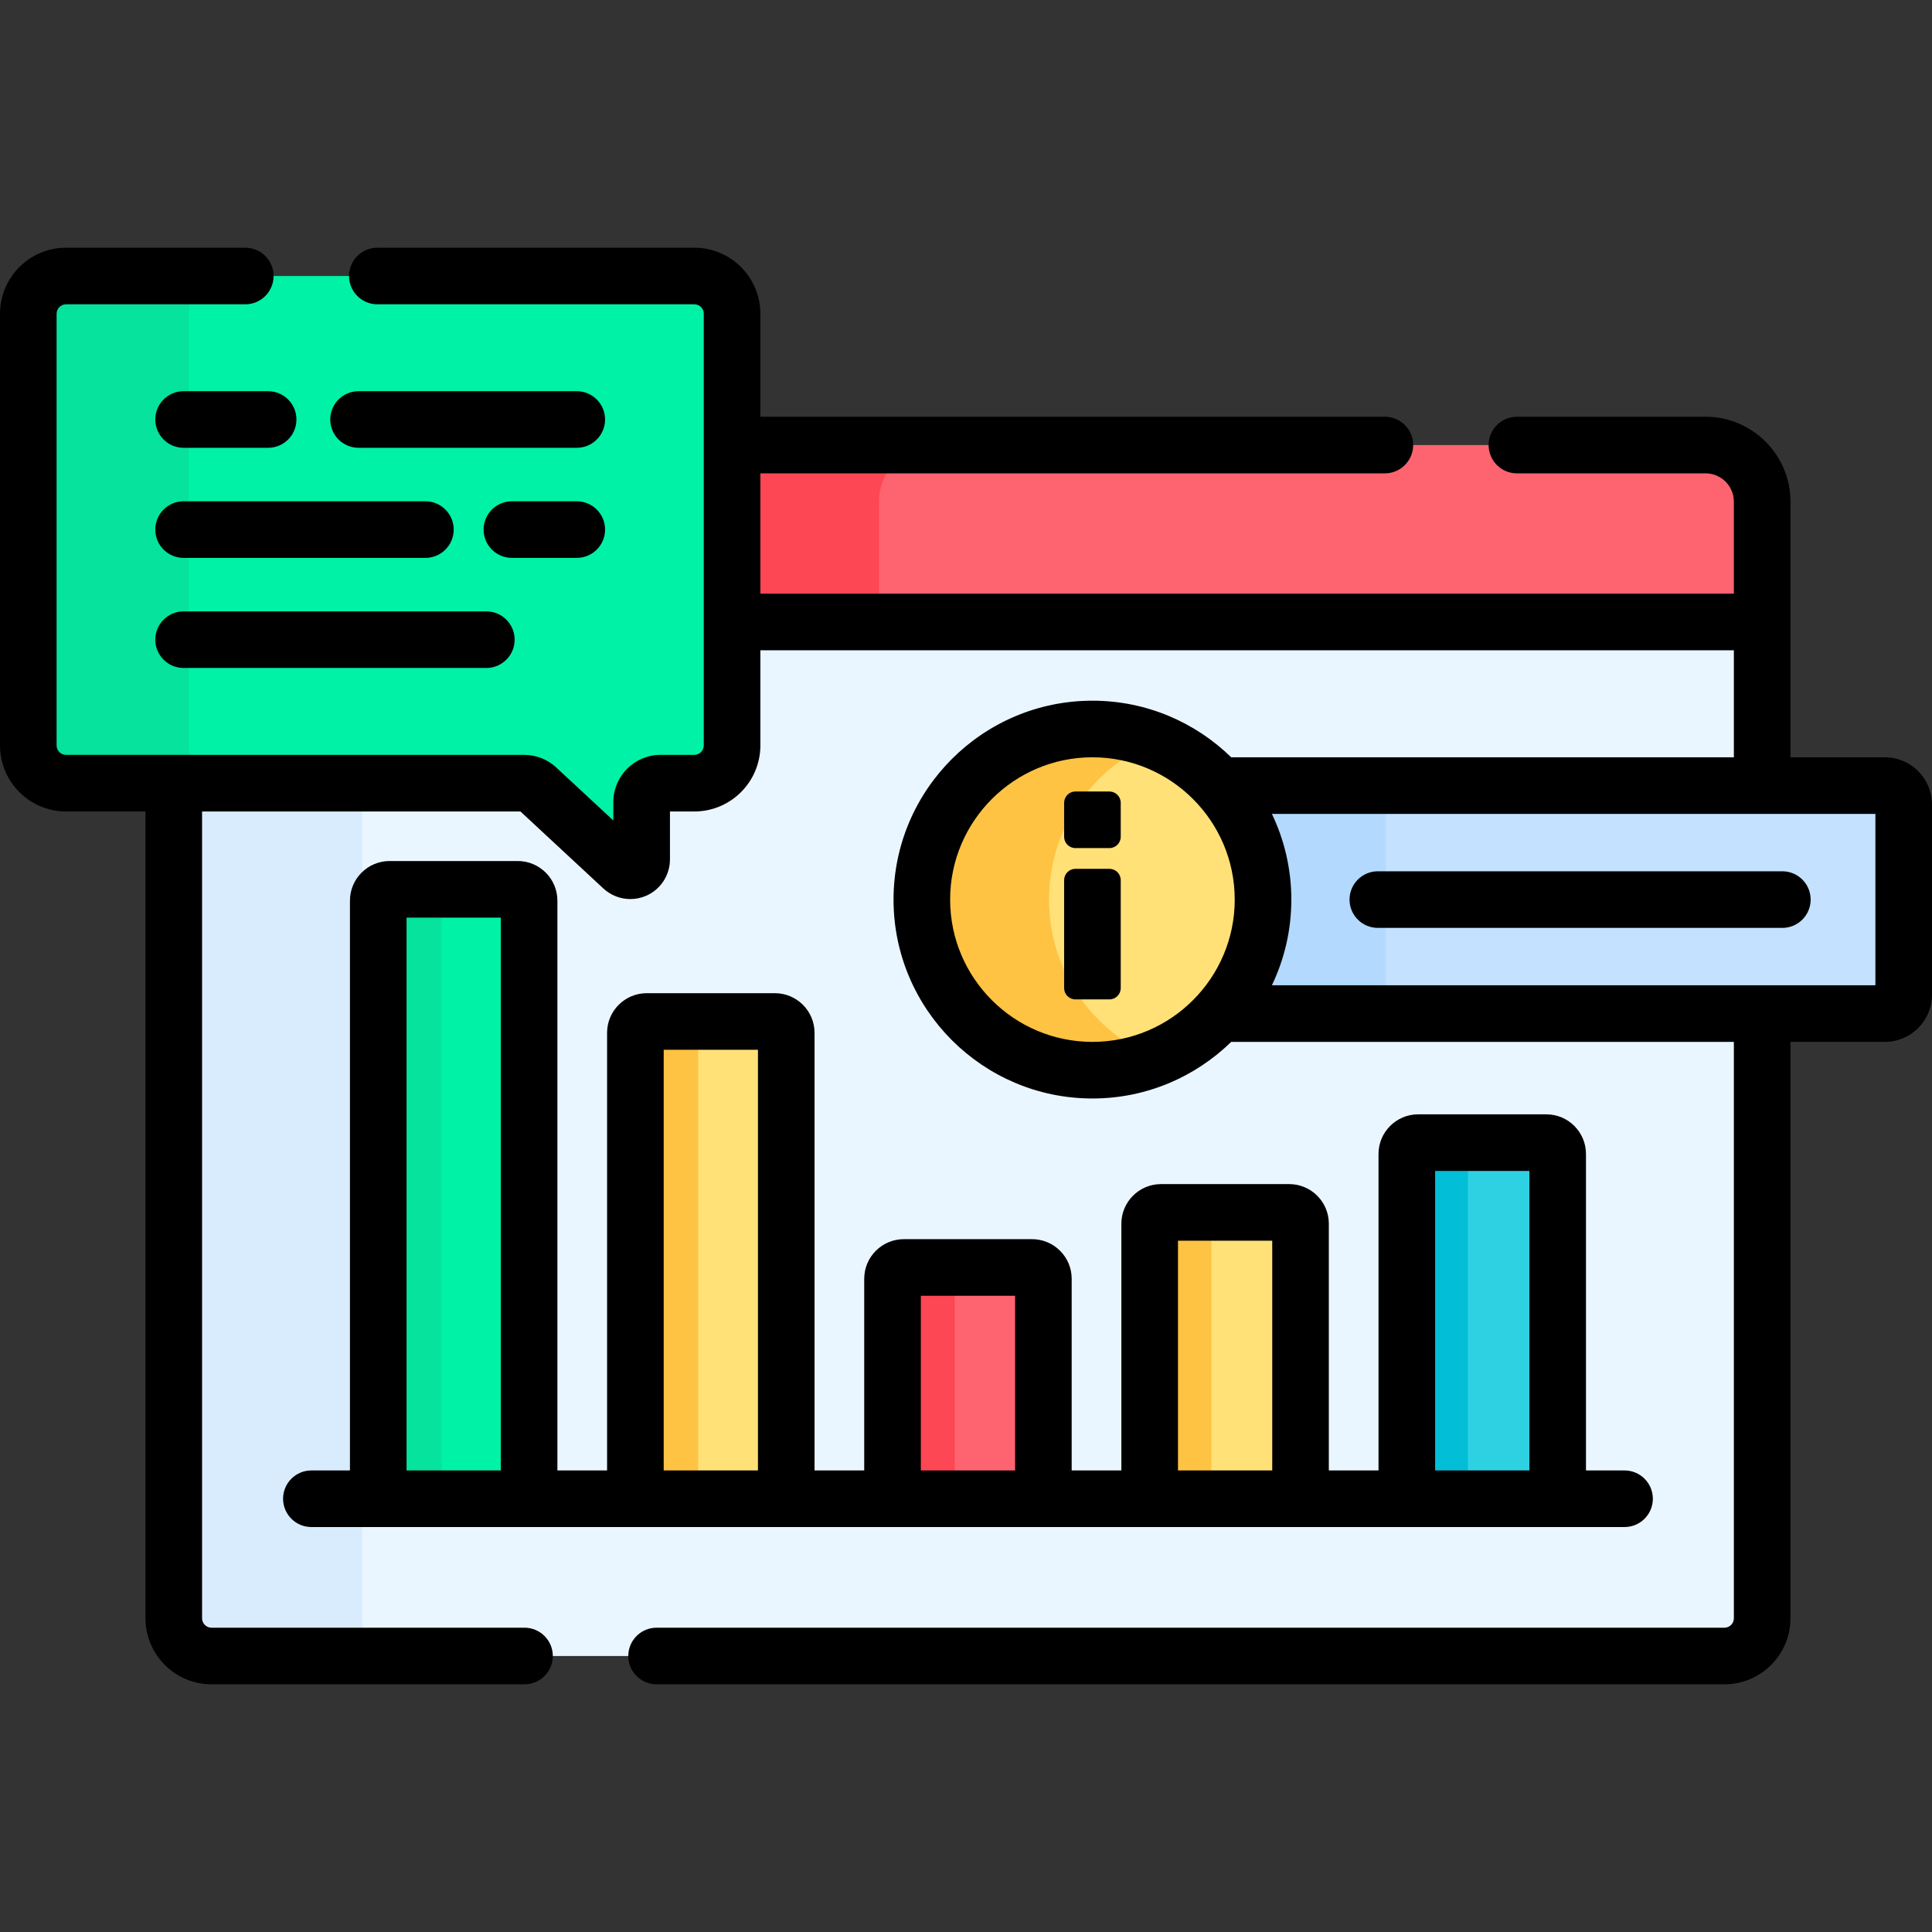 <svg xmlns="http://www.w3.org/2000/svg" id="Capa_1" height="512" viewBox="0 0 512 512" width="512"><rect x="0" y="0" width="512" height="512" fill="#333333" stroke="none"/><g><path d="m194.005 164.831v32.719c0 5.523-4.477 10-10 10h-8.964c-2.761 0-5 2.239-5 5v15.211c0 2.62-3.122 3.981-5.041 2.198l-22.694-21.073c-.925-.859-2.14-1.336-3.402-1.336h-92.853v221.308c0 5.523 4.477 10 10 10h400.939c5.523 0 10-4.477 10-10v-264.027z" fill="#eaf6ff"></path><path d="m96 428.859v-221.309h-49.949v221.308c0 5.523 4.477 10 10 10h49.949c-5.523.001-10-4.477-10-9.999z" fill="#d8ecfe"></path><path d="m451.991 117.944h-257.986v46.887h272.985v-31.887c.001-8.284-6.715-15-14.999-15z" fill="#fe646f"></path><path d="m194.005 117.944v46.887h38.943v-31.887c0-8.284 6.716-15 15-15z" fill="#fd4755"></path><g><path d="m184.005 73.142h-166.505c-5.523 0-10 4.477-10 10v114.408c0 5.523 4.477 10 10 10h121.403c1.262 0 2.477.477 3.402 1.336l22.695 21.073c1.92 1.782 5.041.421 5.041-2.198v-15.211c0-2.761 2.239-5 5-5h8.964c5.523 0 10-4.477 10-10v-114.408c0-5.523-4.477-10-10-10z" fill="#00f2a6"></path></g><g><g><path d="m50 197.55v-114.409c0-5.523 4.477-10 10-10h-42.5c-5.523 0-10 4.477-10 10v114.409c0 5.523 4.477 10 10 10h42.5c-5.523 0-10-4.477-10-10z" fill="#05e39c"></path></g></g><g><path d="m499.5 208.19h-176.367c7.199 8.007 11.583 18.596 11.583 30.211s-4.384 22.204-11.583 30.211h176.367c2.761 0 5-2.239 5-5v-50.422c0-2.762-2.239-5-5-5z" fill="#c4e2ff"></path><path d="m367.235 263.612v-50.422c0-2.761 2.239-5 5-5h-49.102c7.199 8.007 11.583 18.596 11.583 30.211s-4.384 22.204-11.583 30.211h49.102c-2.761 0-5-2.239-5-5z" fill="#b3dafe"></path><g><g><circle cx="289.506" cy="238.401" fill="#ffe177" r="45.21"></circle></g><g><path d="m278 238.401c0-19.01 11.739-35.269 28.358-41.951-5.21-2.095-10.893-3.259-16.852-3.259-24.969 0-45.21 20.241-45.21 45.21s20.241 45.21 45.21 45.21c5.959 0 11.643-1.164 16.852-3.259-16.619-6.683-28.358-22.941-28.358-41.951z" fill="#ffc344"></path></g></g></g><g><g><path d="m140.22 397.181h-39.979v-158.499c0-1.657 1.343-3 3-3h33.979c1.657 0 3 1.343 3 3z" fill="#00f2a6"></path></g><g><path d="m120.021 235.682h-16.78c-1.657 0-3 1.343-3 3v158.499h16.78v-158.499c0-1.656 1.344-3 3-3z" fill="#05e39c"></path></g><g><path d="m208.365 397.181h-39.979v-123.475c0-1.657 1.343-3 3-3h33.979c1.657 0 3 1.343 3 3z" fill="#ffe177"></path></g><g><path d="m188.021 270.706h-16.635c-1.657 0-3 1.343-3 3v123.475h16.635v-123.475c0-1.657 1.344-3 3-3z" fill="#ffc344"></path></g><g><path d="m276.51 397.181h-39.979v-58.291c0-1.657 1.343-3 3-3h33.979c1.657 0 3 1.343 3 3z" fill="#fe646f"></path></g><g><path d="m256.021 335.89h-16.49c-1.657 0-3 1.343-3 3v58.292h16.49v-58.292c0-1.657 1.344-3 3-3z" fill="#fd4755"></path></g><g><path d="m344.655 397.181h-39.979v-72.885c0-1.657 1.343-3 3-3h33.979c1.657 0 3 1.343 3 3z" fill="#ffe177"></path></g><g><path d="m324.021 321.296h-16.345c-1.657 0-3 1.343-3 3v72.885h16.345v-72.885c0-1.657 1.344-3 3-3z" fill="#ffc344"></path></g><g><path d="m412.801 397.181h-39.979v-91.37c0-1.657 1.343-3 3-3h33.979c1.657 0 3 1.343 3 3z" fill="#2ed1e2"></path></g><g><path d="m392.021 302.811h-16.199c-1.657 0-3 1.343-3 3v91.37h16.199v-91.37c0-1.656 1.344-3 3-3z" fill="#03bed7"></path></g></g><g><path d="m499.5 200.69h-25.009v-67.746c0-12.407-10.093-22.5-22.5-22.5h-49.991c-4.142 0-7.5 3.358-7.5 7.5s3.358 7.5 7.5 7.5h49.991c4.135 0 7.5 3.365 7.5 7.5v24.387h-257.986v-31.887h165.495c4.142 0 7.5-3.358 7.5-7.5s-3.358-7.5-7.5-7.5h-165.495v-27.302c0-9.649-7.851-17.5-17.5-17.5h-84.005c-4.142 0-7.5 3.358-7.5 7.5s3.358 7.5 7.5 7.5h84.005c1.378 0 2.5 1.122 2.5 2.5v114.408c0 1.378-1.122 2.5-2.5 2.5h-8.964c-6.893 0-12.5 5.607-12.5 12.5v4.891l-15.131-14.051c-2.319-2.154-5.34-3.34-8.506-3.34h-121.404c-1.378 0-2.5-1.122-2.5-2.5v-114.408c0-1.378 1.122-2.5 2.5-2.5h47.5c4.142 0 7.5-3.358 7.5-7.5s-3.358-7.5-7.5-7.5h-47.5c-9.649 0-17.5 7.851-17.5 17.5v114.408c0 9.649 7.851 17.5 17.5 17.5h21.051v213.808c0 9.649 7.851 17.5 17.5 17.5h82.949c4.142 0 7.5-3.358 7.5-7.5s-3.358-7.5-7.5-7.5h-82.949c-1.378 0-2.5-1.122-2.5-2.5v-213.808h84.371l21.974 20.404c1.981 1.84 4.546 2.807 7.147 2.807 1.417 0 2.845-.287 4.195-.875 3.83-1.669 6.304-5.448 6.304-9.625v-12.71h6.464c9.649 0 17.5-7.851 17.5-17.5v-25.219h257.985v28.359h-133.21c-9.505-9.271-22.481-15-36.776-15-29.064 0-52.71 23.646-52.71 52.71s23.646 52.71 52.71 52.71c14.295 0 27.271-5.728 36.776-15h133.21v152.747c0 1.378-1.122 2.5-2.5 2.5h-282.991c-4.142 0-7.5 3.358-7.5 7.5s3.358 7.5 7.5 7.5h282.991c9.649 0 17.5-7.851 17.5-17.5v-152.746h25.009c6.893 0 12.5-5.607 12.5-12.5v-50.422c0-6.893-5.607-12.5-12.5-12.5zm-247.705 37.711c0-20.793 16.917-37.71 37.71-37.71s37.71 16.917 37.71 37.71-16.917 37.71-37.71 37.71-37.71-16.917-37.71-37.71zm245.205 22.711h-159.935c3.299-6.881 5.151-14.584 5.151-22.711s-1.852-15.83-5.151-22.711h159.935z"></path><path d="m294.005 230.249h-9c-1.657 0-3 1.343-3 3v28.604c0 1.657 1.343 3 3 3h9c1.657 0 3-1.343 3-3v-28.604c0-1.657-1.343-3-3-3z"></path><path d="m294.005 209.754h-9c-1.657 0-3 1.343-3 3v9c0 1.657 1.343 3 3 3h9c1.657 0 3-1.343 3-3v-9c0-1.657-1.343-3-3-3z"></path><path d="m365.14 245.901h107.2c4.142 0 7.5-3.358 7.5-7.5s-3.358-7.5-7.5-7.5h-107.2c-4.142 0-7.5 3.358-7.5 7.5s3.358 7.5 7.5 7.5z"></path><path d="m137.22 228.183h-33.979c-5.79 0-10.5 4.71-10.5 10.5v150.999h-10.222c-4.142 0-7.5 3.358-7.5 7.5s3.358 7.5 7.5 7.5h348.004c4.142 0 7.5-3.358 7.5-7.5s-3.358-7.5-7.5-7.5h-10.222v-83.87c0-5.79-4.71-10.5-10.5-10.5h-33.979c-5.79 0-10.5 4.71-10.5 10.5v83.87h-13.167v-65.385c0-5.79-4.71-10.5-10.5-10.5h-33.979c-5.79 0-10.5 4.71-10.5 10.5v65.385h-13.166v-50.792c0-5.79-4.71-10.5-10.5-10.5h-33.979c-5.79 0-10.5 4.71-10.5 10.5v50.792h-13.167v-115.976c0-5.79-4.71-10.5-10.5-10.5h-33.979c-5.79 0-10.5 4.71-10.5 10.5v115.975h-13.165v-150.998c0-5.79-4.711-10.5-10.5-10.5zm-29.479 15h24.979v146.499h-24.979zm272.581 67.129h24.979v79.37h-24.979zm-68.145 18.484h24.979v60.885h-24.979zm-68.145 14.594h24.979v46.292h-24.979zm-68.145-65.184h24.979v111.475h-24.979z"></path><path d="m95.022 118.672h57.827c4.142 0 7.5-3.358 7.5-7.5s-3.358-7.5-7.5-7.5h-57.827c-4.142 0-7.5 3.358-7.5 7.5s3.358 7.5 7.5 7.5z"></path><path d="m48.656 103.672c-4.142 0-7.5 3.358-7.5 7.5s3.358 7.5 7.5 7.5h22.401c4.142 0 7.5-3.358 7.5-7.5s-3.358-7.5-7.5-7.5z"></path><path d="m160.349 140.346c0-4.142-3.358-7.5-7.5-7.5h-17.192c-4.142 0-7.5 3.358-7.5 7.5s3.358 7.5 7.5 7.5h17.192c4.142 0 7.5-3.358 7.5-7.5z"></path><path d="m48.656 147.846h64.079c4.142 0 7.5-3.358 7.5-7.5s-3.358-7.5-7.5-7.5h-64.079c-4.142 0-7.5 3.358-7.5 7.5s3.358 7.5 7.5 7.5z"></path><path d="m48.656 177.02h80.229c4.142 0 7.5-3.358 7.5-7.5s-3.358-7.5-7.5-7.5h-80.229c-4.142 0-7.5 3.358-7.5 7.5s3.358 7.5 7.5 7.5z"></path></g></g></svg>